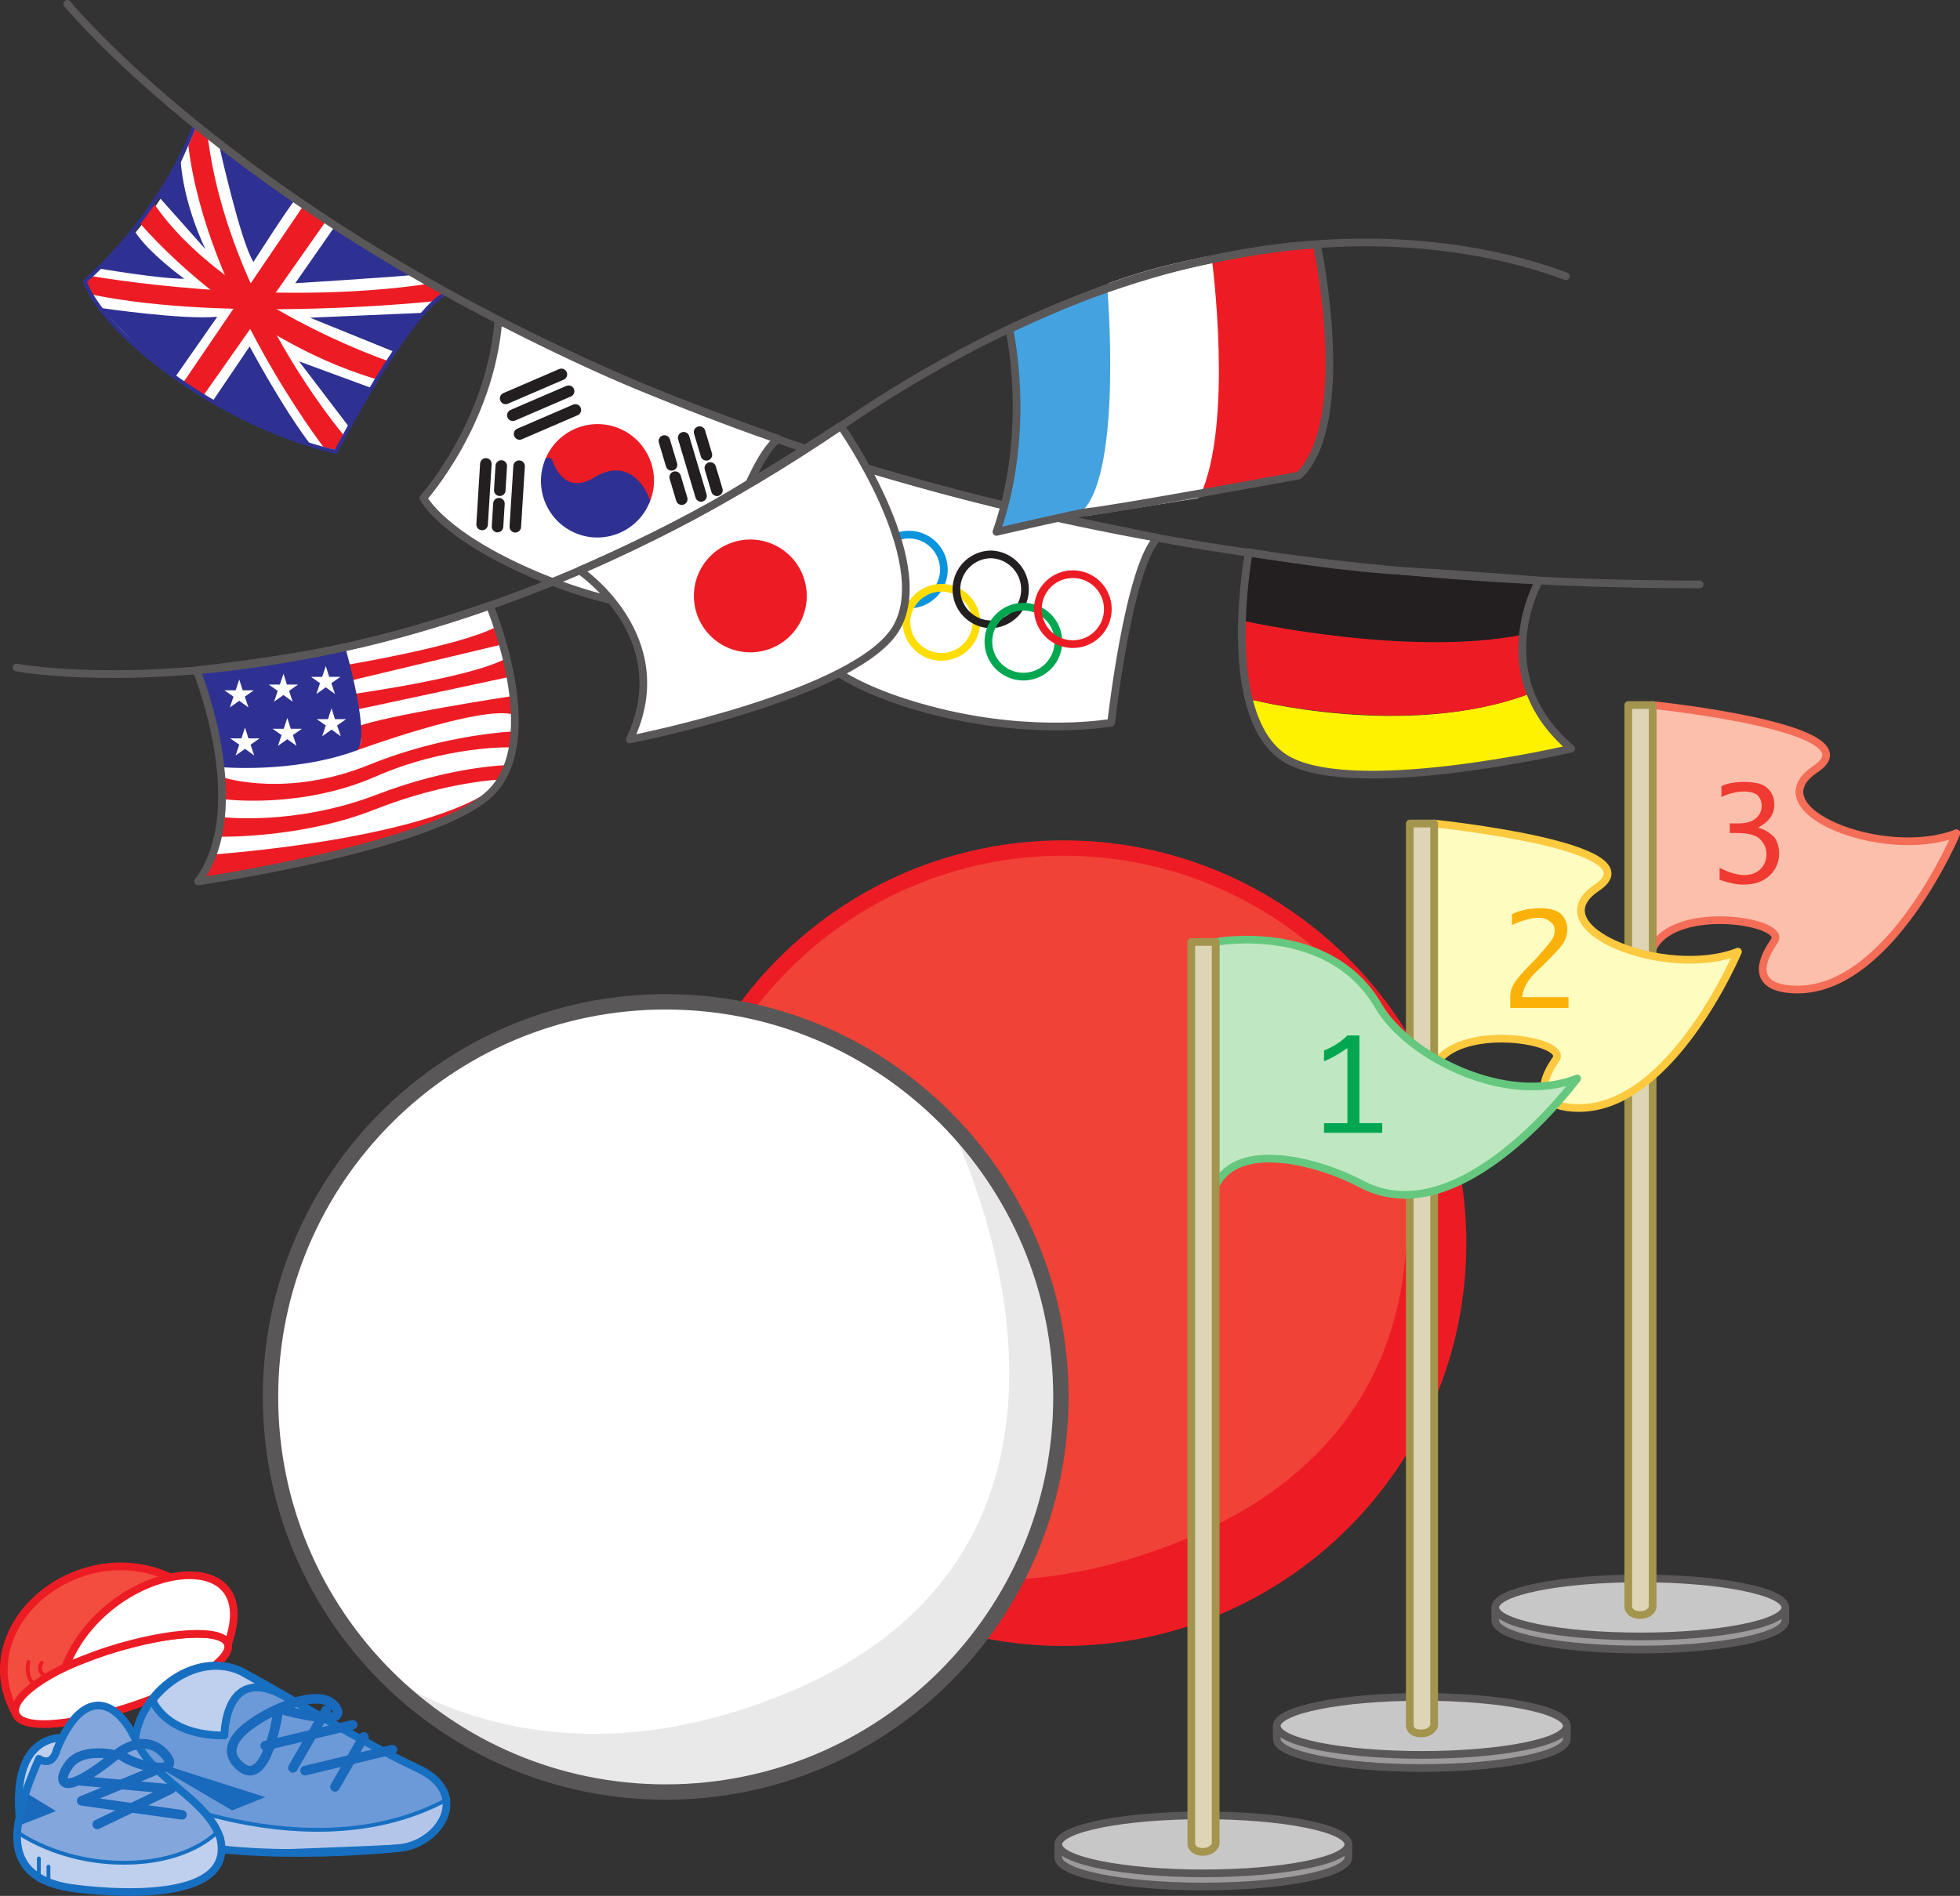 <svg xmlns="http://www.w3.org/2000/svg" width="254.825" height="246.556"><rect width="100%" height="100%" fill="#333333" stroke="none"/><path fill="#231f20" d="M198.02 82.54c.441-4.044 2.094-6.911 2.094-6.911s-8.715-.738-17.875-1.25c-8.88-.496-19.875-2.438-19.875-2.438s-.727 3.883-.883 8.766c0 0 21.371 4.832 36.539 1.832"/><path fill="#fff200" d="M198.934 90.188c.93 2.449 2.586 4.957 5.344 7.296 0 0-29.66 6.965-37.703.918-2.207-1.66-3.52-4.402-4.262-7.507 0 0 20.488 5.398 36.621-.708"/><path fill="#ed1c24" d="M198.934 90.188c-1.031-2.72-1.164-5.372-.914-7.649-15.035 2.996-36.54-1.832-36.54-1.832-.1 3.238.048 6.914.833 10.188 0 0 20.996 5.293 36.621-.707"/><path fill="none" stroke="#5a5758" stroke-linecap="round" stroke-linejoin="round" d="M166.575 98.273c-8.043-6.046-4.211-26.46-4.211-26.46s10.996 1.94 19.875 2.437c9.16.512 17.875 1.25 17.875 1.25s-7.09 12.305 4.164 21.855c0 0-29.66 6.965-37.703.918zm0 0"/><path fill="#fff" d="M121.91 92.582c12.782 3.184 22.555 1.398 22.555 1.398s2.239-20.175 6.024-24.043c0 0-7.723-1.511-17.563-3.687s-20.937-5.563-20.937-5.563c1.109 13.43-5.961 24.352-5.961 24.352s3.097 4.36 15.883 7.543"/><path fill="none" stroke="#5a5758" stroke-linecap="round" stroke-linejoin="round" d="M121.91 92.582c12.782 3.184 22.555 1.398 22.555 1.398s2.239-20.175 6.024-24.043c0 0-7.723-1.511-17.563-3.687s-20.937-5.563-20.937-5.563c1.11 13.43-5.961 24.352-5.961 24.352s3.097 4.36 15.883 7.543zm0 0"/><path fill="none" stroke="#0994dd" stroke-linecap="round" stroke-linejoin="round" d="M118.168 78.621a4.546 4.546 0 1 0 0-9.094 4.546 4.546 0 1 0 0 9.094zm0 0"/><path fill="none" stroke="#fedd03" stroke-linecap="round" stroke-linejoin="round" d="M122.395 85.422c2.512 0 4.55-2.04 4.55-4.55a4.55 4.55 0 0 0-9.097 0c0 2.51 2.04 4.55 4.547 4.55zm0 0"/><path fill="none" stroke="#231f20" stroke-linecap="round" stroke-linejoin="round" d="M128.829 81.195a4.55 4.55 0 0 0 0-9.097 4.549 4.549 0 0 0 0 9.097zm0 0"/><path fill="none" stroke="#00a650" stroke-linecap="round" stroke-linejoin="round" d="M133.055 87.992a4.546 4.546 0 1 0 0-9.094 4.55 4.55 0 0 0-4.55 4.547 4.55 4.55 0 0 0 4.55 4.547zm0 0"/><path fill="none" stroke="#ed1c24" stroke-linecap="round" stroke-linejoin="round" d="M139.485 83.766a4.546 4.546 0 1 0 0-9.094 4.546 4.546 0 1 0 0 9.094zm0 0"/><path fill="#fff" d="M69.52 74.742c12.113 5.18 22.047 4.973 22.047 4.973s5.258-19.438 9.61-22.653c0 0-7.098-2.46-16.466-6.175-9.367-3.715-19.91-9.262-19.91-9.262-1.047 13.434-9.758 23.14-9.758 23.14s2.364 4.801 14.477 9.977"/><path fill="none" stroke="#5a5758" stroke-linecap="round" stroke-linejoin="round" d="M69.52 74.742c12.113 5.18 22.047 4.973 22.047 4.973s5.258-19.438 9.61-22.653c0 0-7.098-2.46-16.466-6.175-9.367-3.715-19.91-9.262-19.91-9.262-1.047 13.434-9.758 23.14-9.758 23.14s2.364 4.801 14.477 9.977zm0 0"/><path fill="#ed1c24" d="M84.012 65.094s-1.816-5.442-6.46-2.594c-4.645 2.848-6.227-2.5-6.227-2.5a6.836 6.836 0 1 1 12.687 5.094"/><path fill="none" stroke="#ed1c24" stroke-linecap="round" stroke-linejoin="round" d="M84.012 65.094s-1.816-5.442-6.46-2.594c-4.645 2.848-6.227-2.5-6.227-2.5a6.836 6.836 0 1 1 12.687 5.094zm0 0"/><path fill="#2e3192" d="M84.004 65.113s-1.808-5.46-6.453-2.613c-4.644 2.848-6.226-2.5-6.226-2.5-1.407 3.504.285 7.5 3.789 8.906 3.5 1.41 7.484-.293 8.89-3.793"/><path fill="none" stroke="#2e3192" stroke-linecap="round" stroke-linejoin="round" d="M84.004 65.113s-1.808-5.46-6.453-2.613c-4.644 2.848-6.226-2.5-6.226-2.5-1.407 3.504.285 7.5 3.789 8.906 3.5 1.41 7.484-.293 8.89-3.793zm0 0"/><path fill="none" stroke="#231f20" stroke-linecap="round" stroke-linejoin="round" stroke-width="1.5" d="m65.739 51.813 7.25-3.126M66.676 54l7.25-3.125m-6.375 5.563 7.25-3.126M62.68 68.207l.488-7.879m1.516 8.152.184-2.98m.109-1.746.195-3.152m1.824 7.902.493-7.879m23.465-4.434.886 2.961m.508 1.708.863 2.898m-4.324-6.832 2.258 7.566m-4.765-7.14.929 3.101m.473 1.597.855 2.864"/><path fill="#fff" d="M23.137 49.32c10.777 7.575 20.535 9.43 20.535 9.43s9.516-18.441 14.442-20.688c0 0-8.23-4.488-16.625-10.062-8.395-5.574-16.082-11.895-16.082-11.895-3.805 12.922-14.368 20.457-14.368 20.457s1.317 5.184 12.098 12.758"/><path fill="#ed1c24" d="M39.489 26.688 23.82 49.758l2.668 1.617 15.937-22.688-2.937-2"/><path fill="#ed1c24" d="M19.989 26.438S19.426 27.75 18.176 29c0 0 12.297 14.828 30.75 20.313l1.5-2.376s-21.437-7.25-30.437-20.5"/><path fill="#ed1c24" d="M24.489 18.938C26.82 38.293 42.05 58.124 42.05 58.124l1.559.375 1.004-2s-15-17.625-17.625-38.875l-1.457-1.145-1.043 2.458"/><path fill="#ed1c24" d="M11.75 35.875s23.114 4.188 44.176 1l1.813 1.063-1.438 1.25S30.051 42 11.926 38.312l-.75-1.75.574-.687"/><path fill="#2e3192" d="m22.801 49 5.45-7.809c-4.45.434-15.075-1.129-15.075-1.129S18.15 45.898 22.801 49m17.625 8.875c-3.625-4.688-7.969-12.82-7.969-12.82l-4.78 7.07s7.25 4.25 12.75 5.75M17.47 30.004c1.843 2.937 6.5 6.246 6.5 6.246-3.384 0-10.981-1.313-10.981-1.313l4.48-4.933m3.207-4.379 6.043 6.793s-2.918-5.836-3.25-11.836l-2.793 5.043M38.364 26c-.844.91-5.41 8.063-5.41 8.063-1.692-2.602-4.528-15.438-4.528-15.438L38.364 26m15.5 9.75c-3.395.332-15.48 1.082-15.48 1.082l5.105-7.332 10.375 6.25m1.062 4.938-14.613.628 10.926 4.434zm-6.687 9.75-9.356-3.442 6.48 8.504zm0 0"/><path fill="none" stroke="#2e3192" stroke-linecap="round" stroke-linejoin="round" stroke-width=".5" d="M23.137 49.32c10.777 7.575 20.535 9.43 20.535 9.43s9.516-18.441 14.442-20.688c0 0-8.23-4.488-16.625-10.062-8.395-5.574-16.082-11.895-16.082-11.895-4.918 12.645-14.368 20.457-14.368 20.457s1.317 5.184 12.098 12.758zm0 0"/><path fill="none" stroke="#5a5758" stroke-linecap="round" stroke-linejoin="round" d="M8.743.5S70.594 76 220.977 76"/><path fill="#f14237" d="M138.258 213.05c28.38 0 51.383-23.007 51.383-51.382 0-28.379-23.004-51.383-51.383-51.383-28.375 0-51.383 23.004-51.383 51.383 0 28.375 23.008 51.383 51.383 51.383"/><path fill="#ed1c24" d="M101.153 197.246c9.347 9.75 22.508 15.82 37.082 15.82 28.379 0 51.383-23.007 51.383-51.382 0-13.98-5.579-26.653-14.633-35.914 0 0 30.273 58.64-27.39 76.746-28.669 9-46.442-5.27-46.442-5.27"/><path fill="none" stroke="#ed1c24" stroke-linecap="round" stroke-linejoin="round" stroke-width="2" d="M138.258 213.05c28.38 0 51.383-23.007 51.383-51.382 0-28.379-23.004-51.383-51.383-51.383-28.375 0-51.383 23.004-51.383 51.383 0 28.375 23.008 51.383 51.383 51.383zm0 0"/><path fill="#9c9a9b" d="M213.258 214.52c10.414 0 18.856-1.688 18.856-3.77v-1.707c-2.348-1.547-10.348-2.063-18.856-2.063-8.539 0-16.535.504-18.855 2.063v1.707c0 2.082 8.445 3.77 18.855 3.77"/><path fill="none" stroke="#5a5758" stroke-linecap="round" stroke-linejoin="round" d="M213.258 214.52c10.414 0 18.856-1.688 18.856-3.77v-1.707c-2.348-1.547-10.348-2.063-18.856-2.063-8.539 0-16.535.504-18.855 2.063v1.707c0 2.082 8.445 3.77 18.855 3.77zm0 0"/><path fill="#c8c7c8" d="M213.258 212.813c10.414 0 18.856-1.688 18.856-3.77s-8.442-3.773-18.856-3.773c-10.41 0-18.855 1.69-18.855 3.773 0 2.082 8.445 3.77 18.855 3.77"/><path fill="none" stroke="#5a5758" stroke-linecap="round" stroke-linejoin="round" d="M213.258 212.813c10.414 0 18.856-1.688 18.856-3.77s-8.442-3.773-18.856-3.773c-10.41 0-18.855 1.69-18.855 3.773 0 2.082 8.445 3.77 18.855 3.77zm0 0"/><path fill="#fbbfac" d="M214.864 91.688s29.168 3 21.168 8.332c-8 5.335 9 12 18.332 8.335 0 0-8.535 20.332-20.668 20.332-4.332 0-6-2-3-6.332 1.75-2.527-12.957-4.918-15.832 1V91.687"/><path fill="none" stroke="#f46d57" stroke-linecap="round" stroke-linejoin="round" d="M214.864 91.688s29.168 3 21.168 8.332c-8 5.335 9 12 18.332 8.335 0 0-8.535 20.332-20.668 20.332-4.332 0-6-2-3-6.332 1.75-2.527-12.957-4.918-15.832 1zm0 0"/><path fill="#ded5b7" d="M213.239 210.02c-1.438 0-1.543-1-1.543-1V91.687h3.168V209.02s-.188 1-1.625 1"/><path fill="none" stroke="#a3944e" stroke-linecap="round" stroke-linejoin="round" d="M213.239 210.02c-1.438 0-1.543-1-1.543-1V91.687h3.168V209.02s-.188 1-1.625 1zm0 0"/><path fill="#f03931" d="M223.57 114.422v-1.563c1.25.625 2.321.938 3.204.938.887 0 1.59-.262 2.11-.781.523-.52.78-1.172.78-1.954 0-.73-.285-1.378-.859-1.953-.52-.52-1.535-.78-3.047-.78h-.86v-1.25h1.173c.992 0 1.746-.235 2.265-.704.47-.418.703-.938.703-1.563 0-.574-.18-1.042-.546-1.406-.364-.312-.961-.469-1.797-.469-.883 0-1.848.235-2.89.704v-1.407c.78-.363 1.745-.546 2.89-.546 1.511 0 2.527.261 3.047.78.625.52.937 1.25.937 2.188 0 1.25-.703 2.239-2.11 2.969.782.207 1.485.625 2.11 1.25.418.574.625 1.277.625 2.11 0 1.144-.414 2.109-1.25 2.89-.832.781-1.976 1.172-3.437 1.172-.782 0-1.797-.207-3.047-.625"/><path fill="#9c9a9b" d="M184.852 229.926c10.414 0 18.855-1.688 18.855-3.77v-1.707c-2.347-1.547-10.351-2.062-18.855-2.062-8.54 0-16.535.504-18.856 2.062v1.707c0 2.082 8.442 3.77 18.856 3.77"/><path fill="none" stroke="#5a5758" stroke-linecap="round" stroke-linejoin="round" d="M184.852 229.926c10.414 0 18.855-1.688 18.855-3.77v-1.707c-2.347-1.547-10.351-2.062-18.855-2.062-8.54 0-16.535.504-18.856 2.062v1.707c0 2.082 8.442 3.77 18.856 3.77zm0 0"/><path fill="#c8c7c8" d="M184.852 228.219c10.414 0 18.855-1.688 18.855-3.77 0-2.086-8.441-3.773-18.855-3.773s-18.856 1.687-18.856 3.773c0 2.082 8.442 3.77 18.856 3.77"/><path fill="none" stroke="#5a5758" stroke-linecap="round" stroke-linejoin="round" d="M184.852 228.219c10.414 0 18.855-1.688 18.855-3.77 0-2.086-8.441-3.773-18.855-3.773s-18.856 1.687-18.856 3.773c0 2.082 8.442 3.77 18.856 3.77zm0 0"/><path fill="#fffcbf" d="M186.457 107.094s29.168 3 21.168 8.332c-8 5.336 9 12 18.332 8.336 0 0-8.535 20.332-20.668 20.332-4.332 0-6-2-3-6.332 1.75-2.528-12.957-4.918-15.832 1v-31.668"/><path fill="none" stroke="#fcc93f" stroke-linecap="round" stroke-linejoin="round" d="M186.457 107.094s29.168 3 21.168 8.332c-8 5.336 9 12 18.332 8.336 0 0-8.535 20.332-20.668 20.332-4.332 0-6-2-3-6.332 1.75-2.528-12.957-4.918-15.832 1zm0 0"/><path fill="#ded5b7" d="M184.739 225.426c-1.438 0-1.45-1-1.45-1V107.094h3.168v117.332s-.28 1-1.718 1"/><path fill="none" stroke="#a3944e" stroke-linecap="round" stroke-linejoin="round" d="M184.739 225.426c-1.438 0-1.45-1-1.45-1V107.094h3.168v117.332s-.28 1-1.718 1zm0 0"/><path fill="#fab20a" d="M197.91 129.676h6.016v1.406h-7.578v-1.406c0-.625.156-1.196.469-1.719.312-.57 1.222-1.613 2.734-3.125 1.356-1.508 2.11-2.422 2.266-2.734a2.19 2.19 0 0 0 .312-1.094c0-.52-.183-.883-.547-1.094-.363-.363-.886-.547-1.562-.547-.938 0-2.082.313-3.438.938v-1.406c.989-.52 2.239-.782 3.75-.782 1.094 0 1.954.235 2.579.703.574.575.859 1.25.859 2.032 0 .574-.156 1.148-.469 1.718-.363.625-1.613 1.954-3.75 3.985-1.043 1.094-1.59 2.137-1.64 3.125"/><path fill="#9c9a9b" d="M156.446 245.336c10.414 0 18.86-1.691 18.86-3.774v-1.707c-2.352-1.546-10.356-2.066-18.86-2.066-8.54 0-16.535.508-18.856 2.066v1.708c0 2.082 8.442 3.773 18.856 3.773"/><path fill="none" stroke="#5a5758" stroke-linecap="round" stroke-linejoin="round" d="M156.446 245.336c10.414 0 18.86-1.691 18.86-3.774v-1.707c-2.352-1.546-10.356-2.066-18.86-2.066-8.54 0-16.535.508-18.856 2.066v1.708c0 2.082 8.442 3.773 18.856 3.773zm0 0"/><path fill="#c8c7c8" d="M156.446 243.625c10.414 0 18.86-1.688 18.86-3.77 0-2.085-8.446-3.773-18.86-3.773s-18.856 1.688-18.856 3.773c0 2.083 8.442 3.77 18.856 3.77"/><path fill="none" stroke="#5a5758" stroke-linecap="round" stroke-linejoin="round" d="M156.446 243.625c10.414 0 18.86-1.688 18.86-3.77 0-2.085-8.446-3.773-18.86-3.773s-18.856 1.688-18.856 3.773c0 2.083 8.442 3.77 18.856 3.77zm0 0"/><path fill="#bfe8c2" d="M158.051 122.5s14.75-2.75 21.168 8.332c3.735 6.453 16.5 13.086 25.832 9.418 0 0-15.082 20.582-28 13.75-5.687-3.008-16.125-5.75-19 .168V122.5"/><path fill="none" stroke="#66c87f" stroke-linecap="round" stroke-linejoin="round" d="M158.051 122.5s14.75-2.75 21.168 8.332c3.735 6.453 16.5 13.086 25.832 9.418 0 0-15.082 20.582-28 13.75-5.687-3.008-16.125-5.75-19 .168zm0 0"/><path fill="#ded5b7" d="M156.364 240.832c-1.375 0-1.48-1-1.48-1V122.5h3.167v117.332s-.312 1-1.687 1"/><path fill="none" stroke="#a3944e" stroke-linecap="round" stroke-linejoin="round" d="M156.364 240.832c-1.375 0-1.48-1-1.48-1V122.5h3.167v117.332s-.312 1-1.687 1zm0 0"/><path fill="#00a650" d="M179.711 146.063v1.25h-7.574v-1.25h3.043v-9.766c-1.195.832-2.215 1.406-3.043 1.719v-1.407c1.195-.468 2.211-1.12 3.043-1.953h1.563v11.406h2.968"/><path fill="#fff" d="M86.551 233.05c28.38 0 51.383-23.007 51.383-51.382 0-28.379-23.004-51.383-51.383-51.383s-51.383 23.004-51.383 51.383c0 28.375 23.004 51.383 51.383 51.383"/><path fill="#e9e9e9" d="M49.442 217.23c9.351 9.75 22.512 15.82 37.086 15.82 28.379 0 51.383-23.007 51.383-51.382 0-13.977-5.582-26.652-14.637-35.914 0 0 30.273 58.64-27.39 76.746-28.665 9-46.442-5.27-46.442-5.27"/><path fill="none" stroke="#5a5758" stroke-linecap="round" stroke-linejoin="round" stroke-width="2" d="M86.551 233.05c28.38 0 51.383-23.007 51.383-51.382 0-28.379-23.004-51.383-51.383-51.383s-51.383 23.004-51.383 51.383c0 28.375 23.004 51.383 51.383 51.383zm0 0"/><path fill="#f24d3e" d="M29.7 213.652c-2.426-7.617-10.844-11.738-18.805-9.203-7.957 2.54-13.133 10.719-8.867 18.387l27.672-9.184"/><path fill="none" stroke="#ed1c24" stroke-linecap="round" stroke-linejoin="round" d="M29.7 213.652c-2.426-7.617-10.844-11.738-18.805-9.203-7.957 2.54-13.133 10.719-8.867 18.387zm0 0"/><path fill="#fff" d="M16.403 222.113c7.957-2.535 13.879-6.258 13.222-8.316-.656-2.059-7.64-1.672-15.597.863-7.961 2.535-12.657 6.113-12 8.176.656 2.055 6.414 1.812 14.375-.723"/><path fill="none" stroke="#ed1c24" stroke-linecap="round" stroke-linejoin="round" d="M16.403 222.113c7.957-2.535 13.879-6.258 13.222-8.316-.656-2.059-7.64-1.672-15.597.863-7.961 2.535-12.657 6.113-12 8.176.656 2.055 6.414 1.812 14.375-.723zm0 0"/><path fill="#fff" d="M29.625 213.797c5.02-13.883-15.836-10.586-21.113 2.941 0 0 3.524-1.445 5.516-2.078 7.957-2.535 14.941-2.922 15.597-.863"/><path fill="none" stroke="#ed1c24" stroke-linecap="round" stroke-linejoin="round" d="M29.625 213.797c5.02-13.883-15.836-10.586-21.113 2.941 0 0 3.524-1.445 5.516-2.078 7.957-2.535 14.941-2.922 15.597-.863zm0 0"/><path fill="none" stroke="#ed1c24" stroke-linecap="round" stroke-linejoin="round" stroke-width=".5" d="M3.704 216.129s-.48 1.629.574 2.777m1.148-2.683s-.765.957.48 1.82"/><path fill="#bfcfee" d="M9.094 226.047s-8.48-1.797-6.3 12.41l6.3-12.41"/><path fill="none" stroke="#176fc1" stroke-linecap="round" stroke-linejoin="round" d="M9.094 226.047s-8.48-1.797-6.3 12.41zm0 0"/><path fill="#6c99d7" d="M17.528 227.102c0-6.43 7.472-12.653 13.797-9.778 7.476 4.028 14.855 8.828 23 12.653 7.043 3.304 2.875 9.773-2.297 10.347-11.5 1.153-31.625 1.293-34.5-4.023-1.754-3.238 0-6.324 0-9.2"/><path fill="#b3c6ea" d="M17.024 232.348s23.14 11.5 41.254 1.582c0 0-.43 5.89-6.035 6.18-5.606.288-17.829.718-17.829.718s-12.359-.719-14.804-3.02c-2.442-2.3-2.586-2.3-2.586-5.46"/><path fill="none" stroke="#176fc1" stroke-linecap="round" stroke-linejoin="round" stroke-width=".5" d="M17.024 232.348s23.14 11.5 41.254 1.582c0 0-.43 5.89-6.035 6.18-5.606.288-17.829.718-17.829.718s-12.359-.719-14.804-3.02c-2.442-2.3-2.586-2.3-2.586-5.46zm0 0"/><path fill="none" stroke="#176fc1" stroke-linecap="round" stroke-linejoin="round" d="M17.528 227.102c0-6.43 7.472-12.653 13.797-9.778 7.476 4.028 14.855 8.828 23 12.653 7.043 3.304 2.875 9.773-2.297 10.347-11.5 1.153-31.625 1.293-34.5-4.023-1.754-3.238 0-6.324 0-9.2zm0 0"/><path fill="none" stroke="#176fc1" stroke-linecap="round" stroke-linejoin="round" d="M19.825 221.063s1.582 4.597 9.343 4.597c0 0 0-9.773 8.196-4.887"/><path fill="#bfcfee" d="M19.825 221.086s1.582 4.601 9.343 4.601c0 0 0-9.777 8.196-4.886-1.614-.926-4.422-2.582-6.04-3.453-4.163-1.895-8.8.28-11.5 3.738"/><path fill="none" stroke="#176fc1" stroke-linecap="round" stroke-linejoin="round" d="M19.825 221.086s1.582 4.601 9.343 4.601c0 0 0-9.777 8.196-4.886-1.614-.926-4.422-2.582-6.04-3.453-4.163-1.895-8.8.28-11.5 3.738zm0 0"/><path fill="none" stroke="#1969bc" stroke-linecap="round" stroke-linejoin="round" stroke-width="1.25" d="m42.395 222.43-4.313 7.472m-3.593-2.875 11.355-2.73m1.457 1.578-3.75 6.5m-3.887-2.113 11.356-2.73m-14.805-5.322s-8.914 3.74-5.176 7.333c3.739 3.594 5.176-7.332 5.176-7.332zm0 0s5.75-2.823 7.473-.093c1.726 2.73-7.473.094-7.473.094zm0 0"/><path fill="#1969bc" d="m18.676 228.68 11.5 6.757 4.313-1.726zm0 0"/><path fill="#83a7dd" d="M5.067 228.73s-1.656 3.622-2.203 6.133c-.48 2.203-2.875 9.2 6.23 10.637 0 0 21.848 3.355 19.547-6.422-1.723-5.176-8.523-7.422-10.922-12.648-2.683-5.844-7.094-6.903-10.351 1.148 0 0-.477 2.3-2.301 1.152"/><path fill="#bfcfee" d="M2.192 238.219s5.367 4.023 13.898 4.023c8.528 0 12.074-3.93 12.074-3.93s4.598 7.766-11.5 7.86c-16.675.094-14.472-7.953-14.472-7.953"/><path fill="none" stroke="#176fc1" stroke-linecap="round" stroke-linejoin="round" stroke-width=".5" d="M2.192 238.219s5.367 4.023 13.898 4.023c8.528 0 12.074-3.93 12.074-3.93s4.598 7.766-11.5 7.86c-16.675.094-14.472-7.953-14.472-7.953zm0 0"/><path fill="none" stroke="#176fc1" stroke-linecap="round" stroke-linejoin="round" d="M5.067 228.73s-1.656 3.622-2.203 6.133c-.48 2.203-2.875 9.2 6.23 10.637 0 0 21.848 3.355 19.547-6.422-1.723-5.176-8.523-7.422-10.922-12.648-2.683-5.844-7.094-6.903-10.351 1.148 0 0-.477 2.3-2.301 1.152zm0 0"/><path fill="#1969bc" d="m3.727 233.352 3.547 2.18-4.535 1.78zm0 0"/><path fill="none" stroke="#1969bc" stroke-linecap="round" stroke-linejoin="round" stroke-width="1.25" d="m10.625 231.605 11.598 1.051-9.582 4.602"/><path fill="none" stroke="#1969bc" stroke-linecap="round" stroke-linejoin="round" stroke-width="1.25" d="m20.114 230.262-9.489 3.93 13.036 1.82m-8.625-7.762s-4.41-1.148-6.133 1.344c-1.727 2.488-.578 4.117 6.133-1.344zm.382-.29s3.45-2.776 6.036.192c2.59 2.973-4.407 1.535-6.036-.191zm0 0"/><path fill="none" stroke="#176fc1" stroke-linecap="round" stroke-linejoin="round" stroke-width=".5" d="M5.051 241.688v2.812m1.25-1.75v2.063"/><path fill="#45a2e0" d="m141.274 66.594-11.723 2.558c4.668-13.332 1.668-26.332 1.668-26.332s6.39-3.117 13.23-5.574c0 0 2.051 23.707-3.175 29.348"/><path fill="#ed1c24" d="m155.563 64.305 13.32-2.485c7.219-7.008 2.336-30 2.336-30s-4.379-.058-14.152 1.996c0 0 2.82 21.18-1.504 30.489"/><path fill="#fff" d="m155.563 64.305-14.29 2.289c5.227-5.64 3.177-29.348 3.177-29.348 2.28-.816 4.609-1.562 6.77-2.094 2.128-.523 4.077-.965 5.847-1.336 0 0 2.82 21.118-1.504 30.489"/><path fill="none" stroke="#fff" stroke-linecap="round" stroke-linejoin="round" d="m155.563 64.305-14.29 2.289c5.227-5.64 3.177-29.348 3.177-29.348 2.28-.816 4.609-1.562 6.77-2.094 2.128-.523 4.077-.965 5.847-1.336 0 0 2.82 21.118-1.504 30.489zm0 0"/><path fill="none" stroke="#5a5758" stroke-linecap="round" stroke-linejoin="round" d="M141.274 66.594c3.652-.344 27.61-4.762 27.61-4.762 7.218-7.008 2.335-30 2.335-30s-6.105-.082-20 3.336c-8.637 2.121-20 7.664-20 7.664s3 13-1.668 26.336c0 0 10.813-2.488 11.723-2.574zm0 0"/><path fill="#fff" d="M116.63 81.5c4.847-8.82-7.329-26.125-7.329-26.125s-6.254 4.113-14.187 8.875c-8.75 5.25-19.75 9.938-19.75 9.938s12.855 8.644 6.52 21.98c0 0 29.905-5.848 34.745-14.668"/><path fill="none" stroke="#5a5758" stroke-linecap="round" stroke-linejoin="round" d="M116.63 81.5c4.847-8.82-7.329-26.125-7.329-26.125s-6.254 4.113-14.187 8.875c-8.75 5.25-19.75 9.938-19.75 9.938s12.855 8.644 6.52 21.98c0 0 29.905-5.848 34.745-14.668zm0 0"/><path fill="#ed1c24" d="M97.551 84.336a6.838 6.838 0 0 0 6.836-6.836 6.838 6.838 0 0 0-6.836-6.836 6.838 6.838 0 0 0-6.836 6.836 6.838 6.838 0 0 0 6.836 6.836"/><path fill="none" stroke="#ed1c24" stroke-linecap="round" stroke-linejoin="round" d="M97.551 84.336a6.838 6.838 0 0 0 6.836-6.836 6.838 6.838 0 0 0-6.836-6.836 6.838 6.838 0 0 0-6.836 6.836 6.838 6.838 0 0 0 6.836 6.836zm0 0"/><path fill="#fff" d="M63.75 103.145c7.22-7.008-.074-24.395-.074-24.395s-9.25 3.375-18.793 5.418c-8.695 1.86-19.332 3-19.332 3s7.332 17.937.211 27.453c0 0 30.77-4.469 37.988-11.476"/><path fill="#ed1c24" d="M44.782 86.52s14.937-2.477 19.687-4.977l.52 2.332-19.563 4.668-.644-2.023m.707 3.793s15.394-2.106 20.144-4.606l.524 2.336-20.024 4.289-.644-2.02m.726 7.336s16.336-6.023 20.586-4.71L66.74 90.5s-17.02 2.582-20.52 4.082c0 0 1.621 1.566-.004 3.066m-17.04 6.29s9.938 1.312 19.625-2.938c9.352-4.102 17.75-3.813 17.75-3.813l.25-2.062s-8.922.313-18.75 4.313c-10.75 4.374-18.937 1.687-18.937 1.687l.062 2.813m-.687 4.875s10.625.25 20.125-3.5 16.562-3.938 16.562-3.938l.813-1.875s-7.375.125-16.938 3.813c-10.77 4.152-20.25 2.937-20.25 2.937l-.312 2.563m-.875 2.312s27.937-1.875 36.937-8.875c0 0-2.832 6.738-38.789 12.371 0 0 1.352-1.246 1.852-3.496"/><path fill="#2e3192" d="M28.551 99.75s9.395.89 17.664-2.102c2.305-.832-1.332-13.48-1.332-13.48s-12.27 2.52-19.332 3c0 0 3.75 10.582 3 12.582"/><path fill="#fff" d="m32.301 92-1.195-.867-1.219.867.469-1.406-1.172-.82h1.453l.469-1.407.445 1.406h1.453l-1.172.82.47 1.407m5.749-.75-1.195-.867-1.219.867.469-1.406-1.172-.82h1.453l.469-1.407.445 1.406h1.453l-1.172.82.47 1.407m5.499-1-1.195-.867-1.219.867.469-1.406-1.172-.82h1.453l.469-1.407.445 1.406h1.453l-1.172.82.47 1.407m-10.501 8-1.195-.867-1.219.867.469-1.406-1.172-.82h1.453l.469-1.407.445 1.406h1.453l-1.172.82.47 1.407M38.551 97l-1.195-.867-1.219.867.469-1.406-1.172-.82h1.453l.469-1.407.445 1.406h1.453l-1.172.82.47 1.407m5.749-1.25-1.195-.867-1.219.867.469-1.406-1.172-.82h1.453l.469-1.407.445 1.406h1.453l-1.172.82.47 1.407"/><path fill="none" stroke="#5a5758" stroke-linecap="round" stroke-linejoin="round" d="M63.75 103.145c7.22-7.008-.074-24.395-.074-24.395s-9.25 3.375-18.793 5.418c-8.695 1.86-19.332 3-19.332 3s7.332 17.937.211 27.453c0 0 30.77-4.469 37.988-11.476zm0 0"/><path fill="none" stroke="#5a5758" stroke-linecap="round" stroke-linejoin="round" d="M2.149 86.813s47.902 9 107.328-31.5c46.648-31.793 81.344-24.149 94.102-19.391"/></svg>
